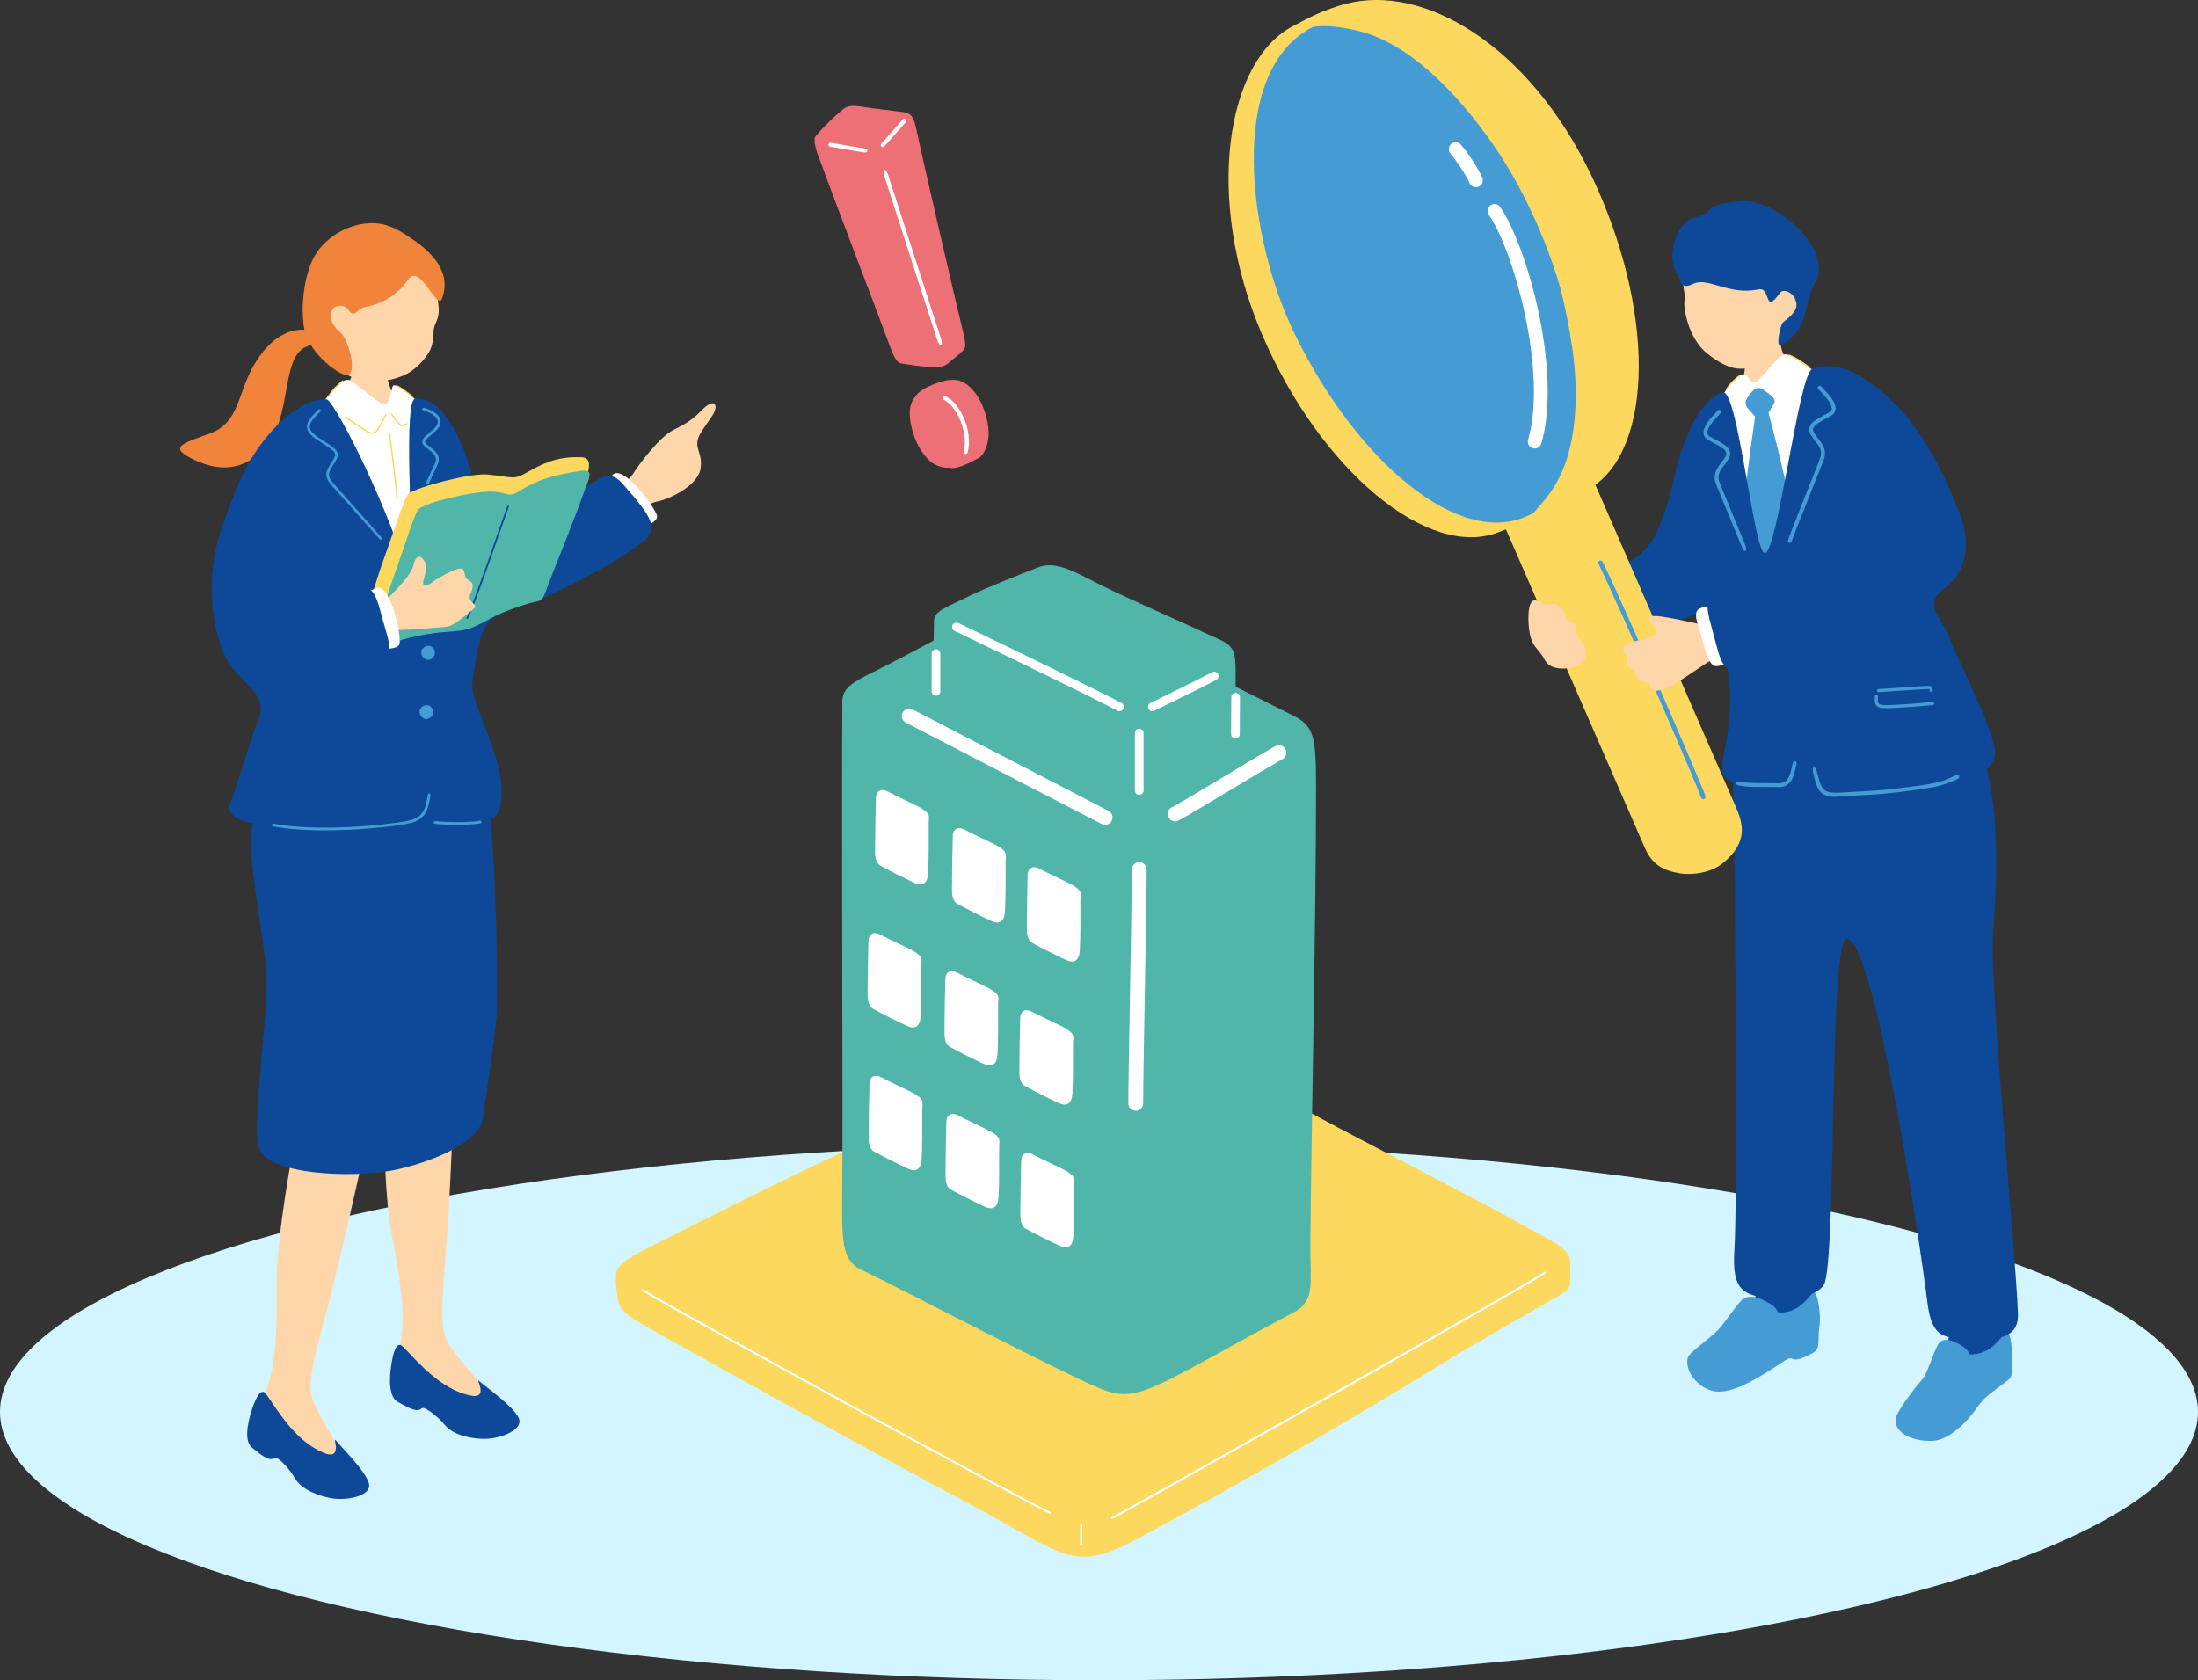 <?xml version="1.0" encoding="UTF-8"?>
<svg id="_レイヤー_2" data-name="レイヤー 2" xmlns="http://www.w3.org/2000/svg" viewBox="0 0 430 328.74">
  <rect x="0" y="0" width="430" height="328.74" fill="#333333" stroke="none"/>
  <defs>
    <style>
      .cls-1 {
        fill: #d2f5ff;
      }

      .cls-2 {
        fill: #51b6aa;
      }

      .cls-3 {
        fill: #0d4899;
      }

      .cls-4 {
        fill: #459bd4;
      }

      .cls-5 {
        fill: #fff;
      }

      .cls-6 {
        fill: #ffd6a9;
      }

      .cls-7 {
        fill: #ed7076;
      }

      .cls-8 {
        fill: #f0843b;
      }

      .cls-9 {
        fill: #fcd85e;
      }
    </style>
  </defs>
  <g id="illust">
    <g>
      <ellipse class="cls-1" cx="215" cy="276.24" rx="215" ry="52.5"/>
      <g>
        <g>
          <g>
            <path class="cls-9" d="M307.2,247.24c.03-3.07-3.2-4.13-9.54-7.68-10.07-5.62-30.15-15.84-40-21.14-7.02-3.78-22.23-12.75-28.78-15.95-5.92-2.89-8.71-2.11-21.63,3.13-11.41,4.63-23.41,11.08-42.67,19.93-9.7,4.46-27.17,13.27-35.38,17.4-4.09,2.06-8.52,4.07-8.66,6.17-.16,2.45.19,3.92.3,5.03.12,1.29.95,2.74,4.13,4.58,7.59,4.41,45.88,25.51,64.76,35.58,18.77,10.01,20.03,13.58,32.74,6.8,18.09-9.64,41.84-23.31,58.31-33.47,8.26-5.1,19-11.11,22.08-12.9.75-.44,3.08-1.7,3.54-2.16,1.02-1.02.76-1.74.79-5.33Z"/>
            <path class="cls-5" d="M205.38,296.14s-.05,0-.07-.02c-5.14-2.29-69.15-37.25-79.64-43.5-.09-.06-.13-.18-.08-.27.05-.1.17-.13.26-.07,10.49,6.24,74.46,41.18,79.6,43.48.1.04.15.16.11.26-.03.08-.1.12-.18.12Z"/>
            <path class="cls-5" d="M217.62,297.19c-.07,0-.13-.04-.17-.11-.05-.1-.02-.22.08-.27,7.93-4.31,81.23-45.58,84.61-47.97.09-.06.21-.04.27.06.06.09.04.22-.05.28-3.38,2.39-76.72,43.67-84.64,47.99-.03.02-.06.02-.1.02Z"/>
            <path class="cls-5" d="M211.5,302.38s0,0,0,0c-.11,0-.19-.1-.19-.21,0-.24,0-.52-.01-.86-.02-.74-.05-1.76.05-3.13,0-.11.09-.19.21-.18.11.01.19.11.18.22-.09,1.35-.07,2.36-.05,3.09,0,.35.02.64.01.88,0,.11-.09.19-.2.19Z"/>
          </g>
          <g>
            <path class="cls-2" d="M256.35,243.69c.1-17.66,1.12-63.87,1.11-89.67,0-9.93-.38-11.97-4.48-14.02-13.53-6.75-32.46-16.3-39.2-19.72-9.45-4.8-11.39-5.53-16.4-2.81-6.4,3.48-12.66,6.75-20.4,10.87-8.94,4.76-12.12,5.33-12.19,8.87-.16,22.32.11,79.53-.02,95.28-.08,9.88-.26,14.01,3.65,15.9,8.54,4.12,38.68,19.88,46.55,23.18,5.26,2.2,7.99,1.47,17.34-3.51,5.9-3.14,13.43-7.46,20.64-11.2,4.44-2.3,3.36-5.74,3.4-13.16Z"/>
            <path class="cls-5" d="M222.19,217.32c-.8,0-1.45-.65-1.45-1.45,0-3.43.16-12.48.33-22.06.17-9.74.35-19.81.35-23.68,0-.8.65-1.45,1.45-1.45s1.45.65,1.45,1.45c0,3.89-.18,13.98-.35,23.73-.17,9.57-.33,18.6-.33,22.01,0,.8-.65,1.45-1.45,1.45Z"/>
            <path class="cls-5" d="M216.2,161.38c-.23,0-.45-.05-.67-.16l-18.48-9.56c-7.62-3.94-14.31-7.4-19.85-10.28-.71-.37-.99-1.25-.62-1.96.37-.71,1.25-.99,1.96-.62,5.55,2.88,12.23,6.34,19.85,10.28l18.48,9.57c.71.37.99,1.24.62,1.96-.26.5-.77.78-1.29.78Z"/>
            <path class="cls-5" d="M229.89,160.72c-.51,0-1.01-.27-1.28-.76-.38-.7-.13-1.59.58-1.97,2.14-1.17,6.04-3.51,10.17-6,3.61-2.17,7.35-4.42,10.11-6,.7-.4,1.58-.16,1.98.54.4.7.16,1.58-.54,1.98-2.74,1.57-6.46,3.8-10.06,5.97-4.15,2.5-8.08,4.86-10.28,6.06-.22.12-.46.18-.69.18Z"/>
            <path class="cls-2" d="M241.72,133.71c0-5.2.31-6.96-2.81-8.42-7.17-3.37-16.61-7.46-22.7-10.4-5.11-2.47-9.34-5.38-13.14-3.88-4.41,1.75-9.79,3.83-13.48,5.62-4.77,2.32-6.83,2.97-6.87,4.83-.08,11.69-1.2,16.67.84,17.66,4.47,2.16,28.62,15.01,32.65,16.95,6.66,3.2,11.45-1.02,19.88-5.18,7.34-3.62,5.64-5.53,5.64-17.17Z"/>
            <path class="cls-5" d="M222.87,155.51c-.47,0-.85-.38-.85-.85v-11.25c0-.47.38-.85.85-.85s.85.38.85.85v11.25c0,.47-.38.85-.85.85Z"/>
            <path class="cls-5" d="M219.01,139.15c-.13,0-.27-.03-.39-.1-7.1-3.68-20.71-10.23-28.83-14.15l-3.04-1.46c-.42-.2-.6-.72-.4-1.14.2-.43.72-.6,1.14-.4l3.03,1.46c8.14,3.92,21.75,10.48,28.88,14.17.42.22.58.73.37,1.15-.15.29-.45.46-.76.46Z"/>
            <path class="cls-5" d="M225.44,139.15c-.31,0-.62-.17-.77-.48-.21-.42-.03-.94.39-1.14l3.26-1.6c3.15-1.54,6.13-3,8.83-4.42.41-.22.93-.06,1.15.36.22.42.06.93-.36,1.15-2.72,1.43-5.71,2.9-8.87,4.44l-3.26,1.6c-.12.06-.25.09-.38.09Z"/>
            <path class="cls-5" d="M241.69,144.5c-.47,0-.85-.38-.85-.85,0-1.91.01-2.94.02-3.94,0-.92.02-1.8.02-3.3,0-.47.38-.85.85-.85s.85.38.85.85c0,1.51-.01,2.39-.02,3.32-.01.99-.02,2.03-.02,3.92,0,.47-.38.85-.85.85Z"/>
            <path class="cls-5" d="M183.11,136.13c-.47,0-.85-.38-.85-.85v-7.4c0-.47.38-.85.85-.85s.85.38.85.85v7.4c0,.47-.38.85-.85.85Z"/>
            <path class="cls-5" d="M181.56,170.95c.15-2.51.14-7.2.13-10.09,0-1.11.54-1.68-1.96-3.01-1.4-.74-4.4-2.07-5.92-2.91-1.65-.9-2.38.04-2.45,1-.11,3.63-.14,7.25-.17,10.42,0,1.11.06,2.49,1.1,3.05,2.05,1.12,4.45,2.32,6.61,3.33,1.54.72,2.54.13,2.65-1.79Z"/>
            <path class="cls-5" d="M196.6,178.4c.15-2.51.14-7.2.13-10.09,0-1.11.54-1.68-1.96-3.01-1.4-.74-4.4-2.07-5.92-2.91-1.65-.9-2.38.04-2.45,1-.11,3.63-.14,7.25-.17,10.42,0,1.11.06,2.49,1.1,3.05,2.05,1.12,4.45,2.32,6.61,3.33,1.54.72,2.54.13,2.65-1.79Z"/>
            <path class="cls-5" d="M211.24,186.04c.15-2.51.14-7.2.13-10.09,0-1.11.54-1.68-1.96-3.01-1.4-.74-4.4-2.07-5.92-2.91-1.65-.9-2.38.04-2.45,1-.11,3.63-.14,7.25-.17,10.42,0,1.11.06,2.49,1.1,3.05,2.05,1.12,4.45,2.32,6.61,3.33,1.54.72,2.54.13,2.65-1.79Z"/>
            <path class="cls-5" d="M180.1,198.93c.15-2.51.14-7.2.13-10.09,0-1.11.54-1.68-1.96-3.01-1.4-.74-4.4-2.07-5.92-2.91-1.65-.9-2.38.04-2.45,1-.11,3.63-.14,7.25-.17,10.42,0,1.11.06,2.49,1.1,3.05,2.05,1.12,4.45,2.32,6.61,3.33,1.54.72,2.54.13,2.65-1.79Z"/>
            <path class="cls-5" d="M195.14,206.38c.15-2.51.14-7.2.13-10.09,0-1.11.54-1.68-1.96-3.01-1.4-.74-4.4-2.07-5.92-2.91-1.65-.9-2.38.04-2.45,1-.11,3.63-.14,7.25-.17,10.42,0,1.11.06,2.49,1.1,3.05,2.05,1.12,4.45,2.32,6.61,3.33,1.54.72,2.54.13,2.65-1.79Z"/>
            <path class="cls-5" d="M209.79,214.03c.15-2.51.14-7.2.13-10.09,0-1.11.54-1.68-1.96-3.01-1.4-.74-4.4-2.07-5.92-2.91-1.65-.9-2.38.04-2.45,1-.11,3.63-.14,7.25-.17,10.42,0,1.11.06,2.49,1.1,3.05,2.05,1.12,4.45,2.32,6.61,3.33,1.54.72,2.54.13,2.65-1.79Z"/>
            <path class="cls-5" d="M180.3,226.86c.15-2.51.14-7.2.13-10.09,0-1.11.54-1.68-1.96-3.01-1.4-.74-4.4-2.07-5.92-2.91-1.65-.9-2.38.04-2.45,1-.11,3.63-.14,7.25-.17,10.42,0,1.11.06,2.49,1.1,3.05,2.05,1.12,4.45,2.32,6.61,3.33,1.54.72,2.54.13,2.65-1.79Z"/>
            <path class="cls-5" d="M195.34,234.31c.15-2.51.14-7.2.13-10.09,0-1.11.54-1.68-1.96-3.01-1.4-.74-4.4-2.07-5.92-2.91-1.65-.9-2.38.04-2.45,1-.11,3.63-.14,7.25-.17,10.42,0,1.11.06,2.49,1.1,3.05,2.05,1.12,4.45,2.32,6.61,3.33,1.54.72,2.54.13,2.65-1.79Z"/>
            <path class="cls-5" d="M209.98,241.96c.15-2.51.14-7.2.13-10.09,0-1.11.54-1.68-1.96-3.01-1.4-.74-4.4-2.07-5.92-2.91-1.65-.9-2.38.04-2.45,1-.11,3.63-.14,7.25-.17,10.42,0,1.11.06,2.49,1.1,3.05,2.05,1.12,4.45,2.32,6.61,3.33,1.54.72,2.54.13,2.65-1.79Z"/>
          </g>
        </g>
        <g>
          <g>
            <path class="cls-3" d="M353.97,257.64c.91-4.26,2.11-10.2-1.56-11.08-2.09-.5-6.21-.66-7.12,1.89-.81,2.28-1.51,6.3-4.77,9.05-1.35,1.15-4.15,2.27-3.06,6.04,1.42,4.9,7.53,2.96,11.79-.56,1.13-.93,4.07-2.32,4.72-5.35Z"/>
            <path class="cls-3" d="M391.82,265.99c.17-4.36.34-10.41-3.43-10.65-2.14-.14-6.23.41-6.69,3.08-.41,2.38-.41,6.46-3.15,9.73-1.14,1.36-3.7,2.95-1.99,6.48,2.23,4.59,7.93,1.63,11.52-2.57.95-1.11,3.61-2.98,3.73-6.08Z"/>
            <path class="cls-4" d="M354.56,252.94c-2.46,3.41-4.66,3.76-5.99,3.89-1.36.14-.15-.45-2.32-1.77-2.45-1.5-4.09-1.64-5.18-.95-.93.58-3.68,4.64-4.53,5.62-2,2.29-6.19,4.81-6.41,6.06-.53,3.13,3.06,6.81,6.63,6.47,2.16-.21,4.92-1.02,12.28-5.98,2.31-1.56.68,1.18,5.71-1.64,1.49-.84.79-2.68,1.17-4.95.47-2.77-.53-7.91-1.37-6.74Z"/>
            <path class="cls-4" d="M391.96,261.09c-2.46,3.41-4.66,3.76-5.99,3.89-1.36.14-.15-.45-2.32-1.77-2.45-1.5-3.86-1.29-4.5-.17-.94,1.64-2.11,5.68-2.96,6.66-2,2.29-5.1,6.51-5.32,7.77-.53,3.13,3.99,4.74,7.56,4.4,2.16-.21,5.52-2.35,8.38-6.54,1.57-2.3,3.58-3.37,6.03-5.31,1.34-1.06.64-2.91.71-5.21.1-3.27-.76-4.87-1.6-3.7Z"/>
            <path class="cls-3" d="M309.3,114.8c5.35-2.68,8.7-4.22,10.85-5.8,4.5-3.3,5.11-8.27,6.52-11.6,1.19-2.8,6.35-2.63,10.35,5.58,3.38,6.92,2.96,20.52.81,16.89-1.81-3.06-11.47,3.25-23.89,7.58-4.13,1.44-5.55.46-7.39-6.33-1.16-4.27.5-5.2,2.75-6.32Z"/>
            <path class="cls-6" d="M340.04,65.3c.32-.09,7.57-2.14,7.96-2.29.34.63-.35,5.08,1.51,7.26,2.36,2.77,7.94,4.66,7.81,8.07-.97,8.73-15.13,9.98-19.23,7.23-3.12-6.6,1.44-5.35,3.06-12.19.91-3.85-.99-7.63-1.11-8.08Z"/>
            <path class="cls-5" d="M336.1,83.76c-1.3-5.76,3.82-10.63,4.96-10.51,1.05.11,1.16,1.62,2.27,1.49,1.09-.13,4.53-5.34,5.86-5.42,1.4-.08,11.63,5.79,13.54,15.29,2.27,11.26,1.72,19.22,5.17,31.26,1.89,6.62,1.8,12.75-17.47,16.12-9.08,1.59-7.19-10.84-8.69-18.92-1.71-9.2-3.31-19.08-5.63-29.32Z"/>
            <path class="cls-3" d="M347.89,142.34c-11.24,1.23-8.55,9.46-8.55,21.88,0,4.5.62,70.6-.03,80.25-.56,8.3,1.85,8.88,7.43,9.68,3.6.52,9.55-.72,10.27-3.25,2.32-8.11.79-67.8,4.31-67.28,5.46.81,14.08,57.92,15.77,71.41.88,7.01,3.61,6.6,7.51,6.91,7.37.59,10.33-.75,10.18-4.9-.45-12.37-5.66-64.79-4.86-74.72,2.19-27.41-1.7-42.81-11.05-42.54-7.57.22-20.53,1.41-30.97,2.56Z"/>
            <g>
              <path class="cls-6" d="M349.04,66.59c-3.45,3.8-5.92,5.73-8.71,5.54-1.75.03-4.07-1.12-6.38-2.99-3.77-3.05-4.58-8.99-4.43-10.02.41-2.9-1.3-2.96.96-8.71.69-1.75,1.45-5.56,9-5.5,6.64.06,20.35,9.49,9.55,21.68Z"/>
              <path class="cls-3" d="M331.33,55.51c-2.83,1.35-2.38-.68-3.28-2-2.1-3.08-.3-10.21,3.68-11.02,4.09-.83.73-2.59,9.31-3.14,6.26-.4,17.79,9.51,14.11,15.88-2.44,4.21-.87,8.85-6.73,12.32-1.09.65-.19-4.12.46-4.55,3.11-2.31,2.71-3.43,2.27-4.57-.44-1.14-2.25-2.06-2.91-1.14-3.27,4.56-1.66-1.22-4.25-.67-5.74,1.22-9.86-2.45-12.66-1.11Z"/>
            </g>
            <path class="cls-4" d="M344.89,76.22c-.96-.69-1.71-.14-2.39.69-.88,1.08-1.53,1.99-.39,3.19,1.1,1.15,1.49,2.15,2.75,1.66,1.04-.4,1.74-2.12,2.23-2.93.49-.81-.97-1.74-2.21-2.62Z"/>
            <path class="cls-4" d="M345.45,78.91c1.13,3.92,5.39,20.09,4.88,22.77-.68,3.6-3.15,12.01-4.66,12.18-1.61.18-3.12-5.96-4.16-9.61-1.22-4.26,1.79-21.37,1.96-23.79.17-2.43,1.5-2.98,1.99-1.55Z"/>
            <path class="cls-3" d="M337.53,146.02c1.53-7.45,1.55-19.36-2.75-19.29-2.1.04-3.63-10.13-4.74-12.37-2.6-5.24-6.79-8.27-6.07-9.88,2.73-6.06,3.17-10.04,4.21-13.79,2.45-8.77,6-13.18,8.85-13.9,2.97-.74,6.04,31.38,8.23,31.41,2.47.03,6.64-34.92,9.24-36,4.08-1.69,9.2.24,15.3,5.92,6.39,5.95,10.71,14.85,13.67,22.61,2.03,5.3,1.49,11.17-3.27,14.55-3.99,2.84-.27,6.13.63,8.29,4.45,10.61,10.11,21.02,9.4,24.41-1.67,7.94-24.46,6.09-32.69,6.23-2.98.05-2.98-8.26-5.26-7.19-1.99.92,0,6.97-5.86,6.69-9.56-.47-10.38-.47-8.89-7.69Z"/>
            <path class="cls-4" d="M358.91,155.89c.45,0,.99-.03,1.62-.09.54-.05,1.39-.1,2.44-.15,2.36-.12,5.92-.31,9.2-.76.5-.07,1.01-.14,1.53-.2,2.77-.36,5.59-.73,7.6-1.57,1.32-.55,2.2-.77,1.98-1.32-.21-.54-1.16.16-2.3.64-1.93.8-4.76,1.17-7.37,1.51-.52.07-1.03.13-1.54.2-3.25.45-6.79.63-9.14.75-1.07.06-1.93.12-2.47.15-3.06.2-3.46-.3-3.94-.94-.51-.67-.89-2.34-1.06-3.07-.12-.51-.31-.97-.57-.93-.21.03-.34.23-.19,1,.28,1.4.69,2.65.98,3.16.52.88,1.31,1.64,3.22,1.63Z"/>
            <path class="cls-4" d="M340.81,153.79c1.3.19,3.11.19,4.88.19.78,0,1.55,0,2.25.01,2.54.06,3.03-2.25,3.35-3.78.06-.28.12-.55.18-.77.06-.2-.06-.41-.26-.47-.21-.06-.41.06-.47.26-.07.24-.13.52-.19.82-.39,1.83-.82,3.23-2.59,3.19-.7-.02-1.48-.02-2.27-.02-2.18,0-4.43,0-5.57-.34-.2-.06-.41.05-.47.25-.06.2.05.41.25.47.26.08.56.14.9.19Z"/>
            <path class="cls-4" d="M350.2,106.23c.13-.02.25-.12.29-.26.27-.86,2.66-6.86,4.4-11.24.89-2.24,1.62-4.08,1.85-4.67.74-1.94-.12-3.05-1.03-4.23-.27-.36-.56-.72-.81-1.13-.2-.32-.26-.59-.19-.85.18-.7,1.32-1.31,2.52-1.96.32-.17.65-.35.97-.53.52-.3.82-.71.89-1.22.2-1.39-1.39-3.04-2.44-4.14-.15-.16-.28-.29-.39-.41-.14-.15-.38-.16-.53-.02-.15.14-.17.38-.03.53.11.12.25.26.4.42.83.87,2.39,2.49,2.24,3.51-.04.27-.21.49-.52.67-.32.18-.64.35-.95.52-1.41.76-2.62,1.42-2.89,2.43-.12.46-.03.94.28,1.44.27.44.57.82.85,1.19.88,1.14,1.51,1.96.92,3.5-.22.59-.96,2.42-1.84,4.66-1.74,4.39-4.13,10.4-4.42,11.29-.06.2.05.41.24.47.06.02.12.02.18.01Z"/>
            <path class="cls-4" d="M340.53,106.47c-.82-2.06-1.97-4.82-2.89-7.04-.92-2.23-1.67-4.06-1.9-4.64-.76-1.93.08-3.06.98-4.25.27-.36.55-.73.8-1.14.19-.32.25-.6.18-.85-.19-.7-1.33-1.3-2.54-1.93-.32-.17-.65-.34-.97-.52-.52-.29-.83-.7-.91-1.21-.21-1.39,1.36-3.06,2.39-4.17.15-.16.28-.3.38-.41.14-.16.38-.17.53-.03.16.14.17.38.03.53-.11.12-.24.27-.4.43-.82.88-2.36,2.52-2.2,3.54.04.27.22.49.53.66.32.18.64.35.96.51,1.41.74,2.64,1.39,2.92,2.4.13.46.04.94-.26,1.44-.27.44-.56.83-.84,1.2-.86,1.15-1.49,1.98-.88,3.51.23.58.98,2.41,1.9,4.63.93,2.26,2.01,4.91,2.93,7.14.51,1.24.39,1.42.18,1.51-.22.1-.44-.12-.92-1.33Z"/>
            <g>
              <path class="cls-4" d="M378.15,137.94c.14-.04.24-.17.22-.32-.02-.17-.17-.29-.33-.27-1.31.13-6.7.59-9.08.61-.75,0-1.23-.1-1.44-.32-.17-.18-.16-.47-.14-.82,0-.2.02-.39,0-.58-.02-.17-.17-.29-.34-.27-.16.02-.29.17-.27.34.02.16,0,.33,0,.49-.02.42-.04.9.31,1.26.33.35.93.51,1.88.5,2.4-.01,7.82-.48,9.13-.61.02,0,.03,0,.05,0Z"/>
              <path class="cls-4" d="M377.88,135.36c.13-.04.23-.16.22-.3-.01-.31-.06-.55-.23-.71-.2-.19-.46-.17-.86-.15h-.26c-1.05.06-5.78.38-8.06.54l-1.22.08c-.17.01-.29.16-.28.32.01.17.16.29.32.28l1.23-.08c2.27-.16,7-.48,8.04-.52h.27c.17-.02.37-.04.42-.02,0,0,.01.05.02.27,0,.17.15.3.31.29.02,0,.05,0,.07-.01Z"/>
            </g>
            <path class="cls-9" d="M353.71,71.85s-.06,0-.08-.03c-1.04-.75-2.99-2.07-3.76-2.2-.07-.01-.12-.08-.11-.16.01-.07.08-.12.16-.11,1,.17,3.58,2.03,3.87,2.25.06.04.07.13.03.19-.03.04-.07.06-.11.06Z"/>
            <path class="cls-9" d="M337.82,76.22s-.05,0-.07-.02c-.06-.04-.08-.12-.04-.19.82-1.29,2.11-2.29,2.48-2.56.06-.04.14-.03.19.03.04.06.03.14-.03.19-.37.27-1.62,1.24-2.41,2.49-.03.04-.07.06-.11.06Z"/>
          </g>
          <g>
            <path class="cls-9" d="M267.59,75.63c5.28,7.59,9.87,13.03,15.6,17.4,6.58,5.01,11.57,6.13,15.05,6.41,3.31.26,6.32-.63,3.52,1.22-2.07,1.36-5.66,2.3-8.56,3.45-13.75,5.48-34.93-12.1-46.32-38.71-11.38-26.6-7-53.71,6.23-60.37,1.83-.92,4.14-2.29,6.51-3,1.73-.52-1.62,4.38-4.21,9.75-4.95,10.28-2.6,25.37-.88,33.14,2.96,13.32,9.6,25.74,13.05,30.7Z"/>
            <path class="cls-9" d="M321.85,166.01c1.44,3.29,3.69,4.31,6.61,4.83,2.59.46,6.3-.08,8.6-1.97,5.07-4.16,3.91-7.83,2.47-11.13l-27.48-63.01c-1.44-3.29-5.56-4.61-9.16-2.93l-4.6,2.15c-3.6,1.68-5.37,5.75-3.93,9.05l27.48,63.01Z"/>
            <path class="cls-4" d="M299,100.86c13.54-6.5,14.95-33.11,3.16-59.42-11.8-26.31-32.75-43.16-45.88-35.87-16.34,9.07-11.92,41.27-3.16,59.42,12.17,25.21,32.34,42.37,45.88,35.87Z"/>
            <path class="cls-9" d="M305.83,58.67c2,9.03,2.89,16.09,2.22,23.27-.77,8.23-3.33,12.67-5.49,15.41-2.05,2.61-4.05,4.14-1,2.75,3.23-1.47,5.48-2.54,8.3-3.89,13.35-6.4,14.33-33.29,2.48-59.69C300.5,10.11,280.16-2.51,264.82.41c-4.25.81-7.68,2.61-9.89,3.7-.77.38-2.29,2.23,1.91,1.19,2.41-.59,7.23.2,10.29,1.14,10.91,3.33,20.42,15.28,24.96,21.82,7.79,11.2,12.42,24.5,13.73,30.4Z"/>
            <path class="cls-4" d="M333.57,156.18c.09-.12.12-.27.07-.42-1.3-3.7-16.73-39.08-20.12-45.84-.11-.22-.38-.31-.6-.2-.22.11-.31.38-.2.6,3.37,6.75,18.78,42.04,20.07,45.73.08.23.34.36.57.28.09-.03.16-.08.21-.15Z"/>
            <path class="cls-5" d="M301.3,87.23c.11-.13.19-.29.24-.46,4.11-14.21-2.87-38.86-8.07-46.28-.43-.61-1.27-.76-1.88-.33-.61.43-.76,1.27-.33,1.88,4.82,6.88,11.52,30.72,7.69,43.98-.21.72.21,1.47.92,1.67.54.16,1.1-.04,1.43-.46Z"/>
            <path class="cls-5" d="M289.8,36.12c.3-.38.39-.92.17-1.4-.91-2.01-2.95-5.05-4.17-6.42-.49-.56-1.35-.61-1.91-.12-.56.5-.61,1.35-.12,1.91,1.07,1.21,2.93,3.98,3.73,5.75.31.68,1.11.98,1.79.67.2-.09.37-.23.5-.39Z"/>
          </g>
          <path class="cls-6" d="M302.2,129.1c-1.25-2.48-2.85-2.32-3.16-7.03-.04-.66-.36-5.92,2.05-4.32,2.16,1.43,2.53-.62,4.28,1.2,1.43,1.5.54,2.19,1.76,2.6,2.08.7.53,1.95,1.74,3.34,1.39.94,2.2,3.94.06,5.2-1.28.76-5.48,1.48-6.73-1Z"/>
          <g>
            <path class="cls-6" d="M342.83,127.03c-3.14.45-6.52,1.31-8.17,2.22-1.65.91-7.41,5.06-8.57,5.44-1.16.38-2.21.68-2.95.15-.56-.4-.23-.82-.63-1.13-.34-.25-.72-.25-1.35-.35-.53-.09-.88-.41-1.13-1.36-.19-.73-.62-.83-1.25-1.41-1.07-.99-.14-1.63-.95-2.74-.73-1.01.1-1.86,1.36-2.22.97-.28,2.05-.39,4.02-1.18.78-.38.69-.71.73-.95.17-.99-2.15-1.73-.87-2.85.77-.67,9.92,1.65,11.31,1.83.33.04,4.63-1.37,6.21-1.46,1.95-.12,2.38,5.99,2.24,6.01Z"/>
            <path class="cls-5" d="M332.17,122.29c1.56,4.98,1.97,8.55,4.08,7.99,2.11-.56,3.78-.21,3.83-1.58.11-2.8-1.99-11.74-4.57-10.59-2.58,1.15-4.59.17-3.33,4.18Z"/>
            <path class="cls-3" d="M336.46,116.48c4.44-1.17,9.53-1.85,13.26-4.05,3.45-2.03,16.02-7.44,18.69,1.88,1.12,3.9-10.31,12.09-26.97,15.98-4.86,1.14-4.41.36-6.59-7.53-1.34-4.87-1.15-5.55,1.62-6.28Z"/>
          </g>
        </g>
        <g>
          <path class="cls-7" d="M188.24,64.21c-1.57-6.5-6.79-28.8-9.08-39.4-.57-2.63-1.51-2.76-2.74-2.92-2.68-.35-5.26-.61-7.26-.93-2.83-.45-3.44-.28-4.61.73-1.76,1.51-3.28,2.98-4.93,4.87-.63.72,0,2.48.27,3.39,2.83,7.83,11.55,30.59,13.46,35.8,1.44,3.94,1.96,5.18,2.93,5.34,2.73.46,4.26.62,5.56.72,1.84.14,2.91-.04,3.78-.83,1.34-1.21,2.12-1.64,2.83-2.44.6-.67.49-1.42-.21-4.33Z"/>
          <path class="cls-5" d="M184.1,67.56c-.21.07-.56-.44-.78-1.14l-10.28-31.83c-.22-.69-.24-1.31-.03-1.38s.56.44.78,1.14l10.28,31.83c.22.69.24,1.31.03,1.38Z"/>
          <path class="cls-5" d="M169.4,29.83c-.05.02-.11.02-.17.02-.97-.13-2.38-.38-3.74-.62-1.22-.21-2.37-.42-3.07-.51-.22-.03-.37-.23-.34-.44.03-.21.23-.37.44-.34.72.1,1.88.3,3.11.52,1.35.24,2.75.48,3.71.61.22.03.37.23.34.44-.02.16-.13.28-.27.32Z"/>
          <path class="cls-5" d="M172.81,28.77c-.13.04-.28.01-.39-.09-.16-.15-.16-.4-.01-.56.45-.48,1.26-1.41,2.12-2.39.75-.86,1.53-1.75,2.11-2.39.15-.16.39-.17.56-.03.16.15.17.39.03.56-.58.63-1.35,1.52-2.1,2.38-.86.99-1.68,1.92-2.14,2.41-.05.05-.1.08-.16.1Z"/>
          <path class="cls-7" d="M188.01,87.06c.26,3.82-1.58,5.21-4.55,4.07-3.07-1.18-5.22-5.94-5.47-9.75-.26-3.82,2.39-5.59,4.99-4.48,3.71,1.58,4.77,6.35,5.03,10.17Z"/>
          <path class="cls-7" d="M193.4,84.43c.13,2.16-.82,4.58-1.92,5.17-1.65.9-4.82,2.58-6.03,1.76-2.59-1.76-6.49-8.74-6.72-12.46-.11-1.84,2.13-3.18,5.14-4.15,1.86-.6,3.55-.65,4.9.21,2.66,1.69,4.41,5.75,4.64,9.47Z"/>
          <path class="cls-5" d="M189.05,88.81c-.07.02-.15.03-.23,0-.21-.06-.34-.28-.29-.49.98-3.69-1.42-8.97-3.85-10.06-.2-.09-.29-.33-.2-.53.09-.2.33-.29.53-.2,2.81,1.27,5.4,6.83,4.3,11-.04.14-.14.24-.27.28Z"/>
        </g>
        <g>
          <path class="cls-6" d="M123.81,92.77c.89-1.54,5.23-7.37,8.02-8.7,2.79-1.33,4.1-2.41,5.27-3.63,2.8-2.92,3.6-1.13,2.22.93-2.27,3.39-2.93,3.98-2.91,5.61,0,.95.94,2.46.68,4.29-.09,3.38-5.67,6.29-8.5,6.85-2.75.55-2.34,2.38-4.83,4.78-1.74,1.67-3.53,1.01-4.05.88-2.54-.62-3.32-3.85.49-7.29,2.03-1.83,3.43-3.41,3.61-3.73Z"/>
          <path class="cls-5" d="M118.56,98.15c3.52,3.85,5.39,6.92,7.07,5.52s3.34-1.78,2.8-3.05c-1.09-2.58-6.77-9.8-8.62-7.67-1.85,2.14-4.09,2.09-1.26,5.2Z"/>
          <path class="cls-8" d="M59.72,67.94c-4.82,2.22-2.53,13.99-7.98,19.8-4.11,4.38-8.84,4.56-13.71,2.24-5.35-2.54-2.31-3.2,3.1-5.19,5.66-2.08,5.31-7.71,8.49-13.25,3.18-5.54,7.83-8.67,13.42-6.16,3.52,1.58.53.78-3.32,2.55Z"/>
          <path class="cls-3" d="M123.98,97.15c-2.13-2.15-3.49-5.4-6.77-3.46-7.03,4.17-13.41,10-18.42,10.58-4.01.47-6.22,3.49-5.86,7.95.11,1.33.02,10.99,3.74,8.55,2.38-1.56,7.23-2.64,11.36-4.54,7.45-3.44,17.16-9.07,18.89-11.39,1.56-2.08-.53-4.71-2.95-7.69Z"/>
          <path class="cls-6" d="M63.2,68.03c1.83,3.89,5.12,6.1,8.05,6.46,2.93.36,5.86-.02,8.48-1.43,2.28-1.23,4-3.64,4.46-4.66.41-.93.63-2.08.62-3.2-.02-2.61,1.88-2.34.56-7.76-.4-1.65-3.18-9.32-11.03-10.69-6.91-1.2-14.98,13.14-11.14,21.28Z"/>
          <path class="cls-8" d="M79.91,54.65c2.22-3.22,5.62,6.22,6.55,3.79,2.01-5.24-2.19-9.24-5.75-11.62-.83-.55-2.89-2.13-5.34-2.82-5.08-1.42-12.22,1.69-14.55,7.59-1.86,4.7-1.82,10.35-1.27,12.91,1.09,5.01,7.4,9.33,8.55,8.88,1.74-.67.08-7.06-1.58-8.43-2.04-1.67-2.07-3.49-1.46-4.45.61-.95,2.39-.87,2.99,0,1.37,1.99,1.71-.1,3.34-.41,2.81-.53,6.1-1.94,8.52-5.46Z"/>
          <path class="cls-6" d="M77.6,264.74c2.73-4.85-.05-18.33-1.03-23.58-2.38-12.75-1.35-45.52-.84-47.48,0,0,13.93-.71,13.82,2.16-.06,1.57-.84,23.44-1.73,40.46-.75,14.29-2.29,22.3-.36,26.04,2.16,4.17,10.8,12.01,9.06,12.96-4.58,1.07-20.72-4.68-18.92-10.56Z"/>
          <g>
            <path class="cls-6" d="M50.92,274.01c3.56-4.28,3.25-18.04,3.22-23.38-.05-12.97,6.86-45.02,7.71-46.86,0,0,13.83,1.8,13.2,4.61-.34,1.54-5.04,22.9-8.97,39.49-3.3,13.93-6.26,21.53-5.04,25.55,1.37,4.49,8.47,13.76,6.58,14.38-4.7.23-19.54-8.33-16.71-13.79Z"/>
            <path class="cls-3" d="M52.1,272.8c2.68,3.88,5.88,9.18,11.11,11.4,4.08,1.76,1.73-3.28,2.49-2.39,1.65,1.95,5.61,5.82,6.43,8.27.85,2.52-4.04,3.53-7.02,3.09-2.04-.3-5.94-1.42-7.43-3.98-1.17-2.02-3.42-4.31-3.9-3.94-1.16.89-3.19-1.04-4.46-2.01-1.45-1.1-1.13-4.28.09-7.82.75-2.17,1.72-4.02,2.69-2.62Z"/>
          </g>
          <path class="cls-6" d="M70.12,69.38c.28.02,3.93.55,4.29.54.1.64,1.51,4.64,1.77,5.45,1.25,4.03,4.02,9.24,4.35,9.64-4.31,3.43-15.91,4.29-18.41.74.76-.33,6.68-11.62,7.1-13.12.31-1.1.88-2.84.91-3.26Z"/>
          <path class="cls-5" d="M81.16,78.05c-2.12-1.95-3.89-2.94-4.25-2.61-.33.3-.63,3.67-1.54,3.67-1.23,0-4.21-2.88-6.51-4.5-1.65-1.17-3.51,1.62-4.2,2.35-4.33,4.58-7.21,12.31-8.82,22.65-1.57,10.04.19,35.02,2.91,35.09,2.72.07,25.26,1.74,28.23,1.63,2.97-.11,4.97-17.63,2.54-32.99-2.32-14.64-5.17-22.34-8.36-25.28Z"/>
          <path class="cls-3" d="M64.07,135.53c5.97,1.38,13.95,1.65,20.16-1.59,5.87-3.06,8.96,9.21,10.27,12.53,1.31,3.31,1.21,9.15,1.9,19.69.6,9.13,1.18,27.46.71,32.98-.47,5.52-2.19,15.95-2.58,19.39-.58,5.14-10.59,9.02-17.55,10.42-7.79,1.57-25.39,1-26.47-4.73-1.08-5.73,2.02-26.54,1.65-33.12-.37-6.58-2.67-17.58-3.01-24.76-.44-9.12,4.33-20.45,5.26-23.2.93-2.75,5.12-8.66,9.67-7.61Z"/>
          <path class="cls-3" d="M92.38,133.75c1.12-8.83,2.36-12.08,4.29-12.98,3.15-1.47,9.12-18.14,2.12-16.5-3.49.82-6.69-12.8-8.03-16.23-3.12-8-6.92-10.45-9.6-9.99-2.09.36-.66,25.82-.45,30.89.12,2.99-.28,5.48-1.13,2.81-5-15.72-14.4-33.52-15.67-33.61-3.54-.24-8.25,2.91-12.16,7.87-4.29,5.46-5.97,10.66-8.27,17.01-3.93,10.86-1.56,22.63,1.59,27.12,2.68,3.83,7.34,5.85,5.5,10.56-1.95,4.99-4.48,14.14-5.48,16.24-2.63,5.51,15.24,5.98,28.94,3.78,10.03-1.61,18.81.93,22.04-.42,2.23-.93,2.7-5.64,1.22-11.1-1.47-5.41-5.22-12.9-4.9-15.44Z"/>
          <g>
            <path class="cls-9" d="M113.7,89.46c-3.57-.14-6.43.53-10.36,2.83-2.99,1.75-2.8,1.03-7.93.55-3.43-.32-13.9,2.43-15.51,3.79-.76.64-3.62,9.52-4.99,13.23-1.32,3.59-3.12,10.18-4.13,13.05-.98,2.79,1.16,3.85,3.89,2.89,4.29-1.5,8.76-3.03,13.16-3.32,3.37-.22,4.06-.41,8.08-2.62,2.89-1.59,7.5-3.03,9.06-3.29,1.3-.22,1.28-1.09,2.63-4.49,1.62-4.08,4.95-12.44,6.13-15.83,1.18-3.38,2.69-6.7-.03-6.81Z"/>
            <path class="cls-2" d="M113.75,92.11c-4.13.65-8.06,1.36-11.97,3.86-2.7,1.72-2.13.09-6.39.23-3.59.11-11.88,2.05-13.49,3.41-.75.64-2.93,7.82-4.29,11.53-1.32,3.59-3.4,10.31-4.49,13.12-1.09,2.81-.42,2.89,2.31,1.94,4.29-1.5,8.12-2.33,12.52-2.62,3.37-.22,4.06-.41,8.08-2.62,2.89-1.59,7.5-3.03,9.06-3.29,1.3-.22,1.28-1.09,2.63-4.49,1.62-4.08,4.95-12.44,6.13-15.83,1.18-3.38,2.67-5.67-.08-5.23Z"/>
            <path class="cls-3" d="M91.35,121.11c.1,0,.22-.11.27-.23,1.61-3.67,4.01-10.55,5.93-16.08.79-2.26,1.47-4.22,2-5.68.04-.12,0-.21-.11-.19-.1.02-.22.12-.26.24-.53,1.46-1.21,3.42-2,5.68-1.92,5.52-4.31,12.38-5.91,16.03-.05.12-.02.22.08.21Z"/>
          </g>
          <path class="cls-6" d="M67.11,126.71c4.53-.93,9.45-3.45,11.11-3.46,1.66,0,6.15-.37,9.03-.61,1.17-.1,2.6-1.2,5.36-3.48,1.22-1.01-1.4-1.25-.6-2.92,1.35-2.82-.74-2.46-.95-3.39-.36-1.61-.42-2.07-2.45-1.19-2.03.87-3.22,1.66-4.03,2.26-.81.6-2.22,1.22-1.69-.54s.72-2.77-.02-3.84c-.74-1.07-1.67-.78-2.08,1.43-1.02,2.46-3.77,4.7-4.67,5.93-.9,1.23-2.95,1.07-6.12,1.67-3.17.61-7.43,9.07-2.9,8.14Z"/>
          <path class="cls-9" d="M72.82,84.87c-.39,0-.85-.16-1.35-.48-1.25-.79-3.37-2.21-3.97-2.74-.06-.05-.06-.13-.01-.19.05-.06.13-.06.19-.01.57.49,2.65,1.89,3.94,2.71.57.36,1.06.5,1.44.41.28-.06.52-.25.72-.56.52-.84,1.22-2.06,1.61-2.99.03-.07.11-.1.18-.07.07.03.1.11.07.18-.39.94-1.1,2.18-1.63,3.03-.23.37-.53.6-.89.68-.09.02-.19.03-.29.03Z"/>
          <path class="cls-9" d="M78.7,83.41c-.25,0-.47-.09-.64-.28-.52-.55-1.07-1.33-1.4-1.79-.09-.13-.16-.23-.21-.3-.05-.06-.03-.14.03-.19.06-.04.14-.03.19.03.05.07.13.17.22.3.33.46.87,1.22,1.37,1.76.41.43,1.01.04,1.24-.15.06-.04.14-.04.19.02.05.06.04.14-.02.19-.34.26-.67.4-.96.4Z"/>
          <path class="cls-9" d="M64.42,77.54s-.04,0-.06-.01c-.07-.03-.1-.11-.07-.18.45-.98,2.09-2.46,2.69-2.92.06-.04.14-.03.19.03.05.06.03.14-.03.19-.57.43-2.19,1.9-2.61,2.82-.02.05-.07.08-.12.08Z"/>
          <path class="cls-9" d="M80.59,77.67s-.06-.01-.09-.03c-.25-.23-2.07-1.65-2.92-2.02-.07-.03-.1-.11-.07-.18.03-.07.11-.1.18-.07.89.39,2.72,1.83,2.99,2.07.05.05.06.14,0,.19-.03.03-.06.04-.1.04Z"/>
          <path class="cls-4" d="M74.49,105.61c-.08,0-.15-.03-.21-.09-.96-1.12-3.09-3.51-5.16-5.81-1.79-1.99-3.47-3.87-4.33-4.86-1.56-1.81-.9-2.84-.07-4.14.23-.35.46-.72.68-1.14.5-.96-.1-1.4-2.07-2.67-.41-.27-.87-.56-1.37-.9-1.22-.83-1.82-1.58-1.9-2.35-.11-1.15.92-2.2,2.22-3.52.1-.11.27-.11.38,0,.11.1.11.28,0,.38-1.16,1.18-2.16,2.19-2.07,3.09.06.61.59,1.23,1.66,1.96.5.34.95.63,1.36.9,1.87,1.21,3,1.94,2.25,3.38-.23.44-.48.83-.7,1.18-.8,1.24-1.28,1.99.02,3.5.86.99,2.54,2.87,4.32,4.86,2.07,2.31,4.21,4.69,5.17,5.82.1.11.08.28-.03.38-.05.04-.11.06-.17.06Z"/>
          <path class="cls-4" d="M83.59,94.81s-.08,0-.12-.03c-.13-.07-.19-.23-.12-.36.31-.62.57-1.19.86-1.84.24-.53.5-1.11.84-1.81.65-1.36-.1-2.01-1.47-3.05l-.35-.27c-.41-.31-.61-.64-.62-.98-.01-.63.6-1.14,1.38-1.78.34-.29.7-.58,1.04-.92.35-.34.74-.88.59-1.5-.19-.77-1.18-1.47-2.81-1.97-.14-.04-.22-.19-.18-.34.04-.14.19-.22.34-.18,2.32.72,3.01,1.68,3.17,2.36.16.67-.1,1.38-.73,2.01-.36.35-.74.67-1.07.95-.64.53-1.19.99-1.18,1.36,0,.17.14.36.41.57l.35.27c1.28.97,2.49,1.89,1.63,3.71-.33.69-.59,1.27-.83,1.8-.3.66-.56,1.24-.87,1.86-.05.09-.14.15-.24.15Z"/>
          <path class="cls-4" d="M63.54,162.47c-3.61,0-7.18-.22-10.13-.79-.15-.03-.24-.17-.21-.32.03-.15.16-.24.32-.21,8.07,1.56,20.94.45,26.02-.5,3.28-.61,3.7-2.28,4.15-5.19.02-.15.16-.25.31-.23.15.02.25.16.23.31-.48,3.07-1.02,4.98-4.58,5.64-3.27.61-9.73,1.28-16.09,1.28Z"/>
          <path class="cls-4" d="M89.57,161.38c-1.76,0-3.52-.08-4.46-.18-.15-.02-.25-.15-.24-.3.02-.15.15-.26.3-.24,1.85.21,6.9.31,8.69-.09.15-.03.29.06.32.2.03.15-.06.29-.2.32-.91.21-2.65.28-4.4.28Z"/>
          <path class="cls-5" d="M70.23,119.31c1.61,4.97,2.04,8.53,4.15,7.96,2.11-.58,3.78-.24,3.82-1.62.08-2.8-2.1-11.72-4.67-10.55-2.57,1.18-4.59.21-3.3,4.21Z"/>
          <path class="cls-3" d="M74.95,121.55c-1.19-4.33-1.69-7.45-5.12-6.55-7.36,1.94-11.8,2.12-14.03,2.34-5.78.56-5.6,15.59-2.34,15.35,7.34-.53,14.19-.49,20.56-3.16,3.31-1.38,2.19-3.4.94-7.99Z"/>
          <path class="cls-9" d="M77.64,97.53h0c-.07,0-.13-.06-.13-.14,0-1.24-.71-6.83-1.13-10.17-.14-1.08-.25-1.97-.31-2.46,0-.07.04-.14.12-.15.07,0,.14.04.15.12.06.5.17,1.38.31,2.46.45,3.56,1.14,8.95,1.14,10.2,0,.07-.06.13-.13.13Z"/>
          <path class="cls-4" d="M82.45,127.36c-.19.8.37,1.49.94,1.69.73.25,1.39-.37,1.62-.87.23-.73-.02-1.24-.63-1.66-.59-.4-1.73,0-1.93.84Z"/>
          <path class="cls-4" d="M82.12,138.95c-.19.8.37,1.49.94,1.69.73.25,1.39-.37,1.62-.87.23-.73-.02-1.24-.63-1.66-.59-.4-1.73,0-1.93.84Z"/>
          <path class="cls-3" d="M78.86,263.5c3.27,3.39,7.29,8.1,12.81,9.46,4.32,1.08,1.18-3.52,2.07-2.76,1.94,1.65,6.48,4.83,7.68,7.12,1.24,2.35-3.42,4.14-6.43,4.19-2.07.03-6.1-.44-7.98-2.73-1.48-1.8-4.07-3.7-4.49-3.26-1,1.07-3.32-.51-4.72-1.26-1.61-.85-1.81-4.04-1.17-7.73.39-2.26,1.04-4.25,2.23-3.02Z"/>
        </g>
      </g>
    </g>
  </g>
</svg>